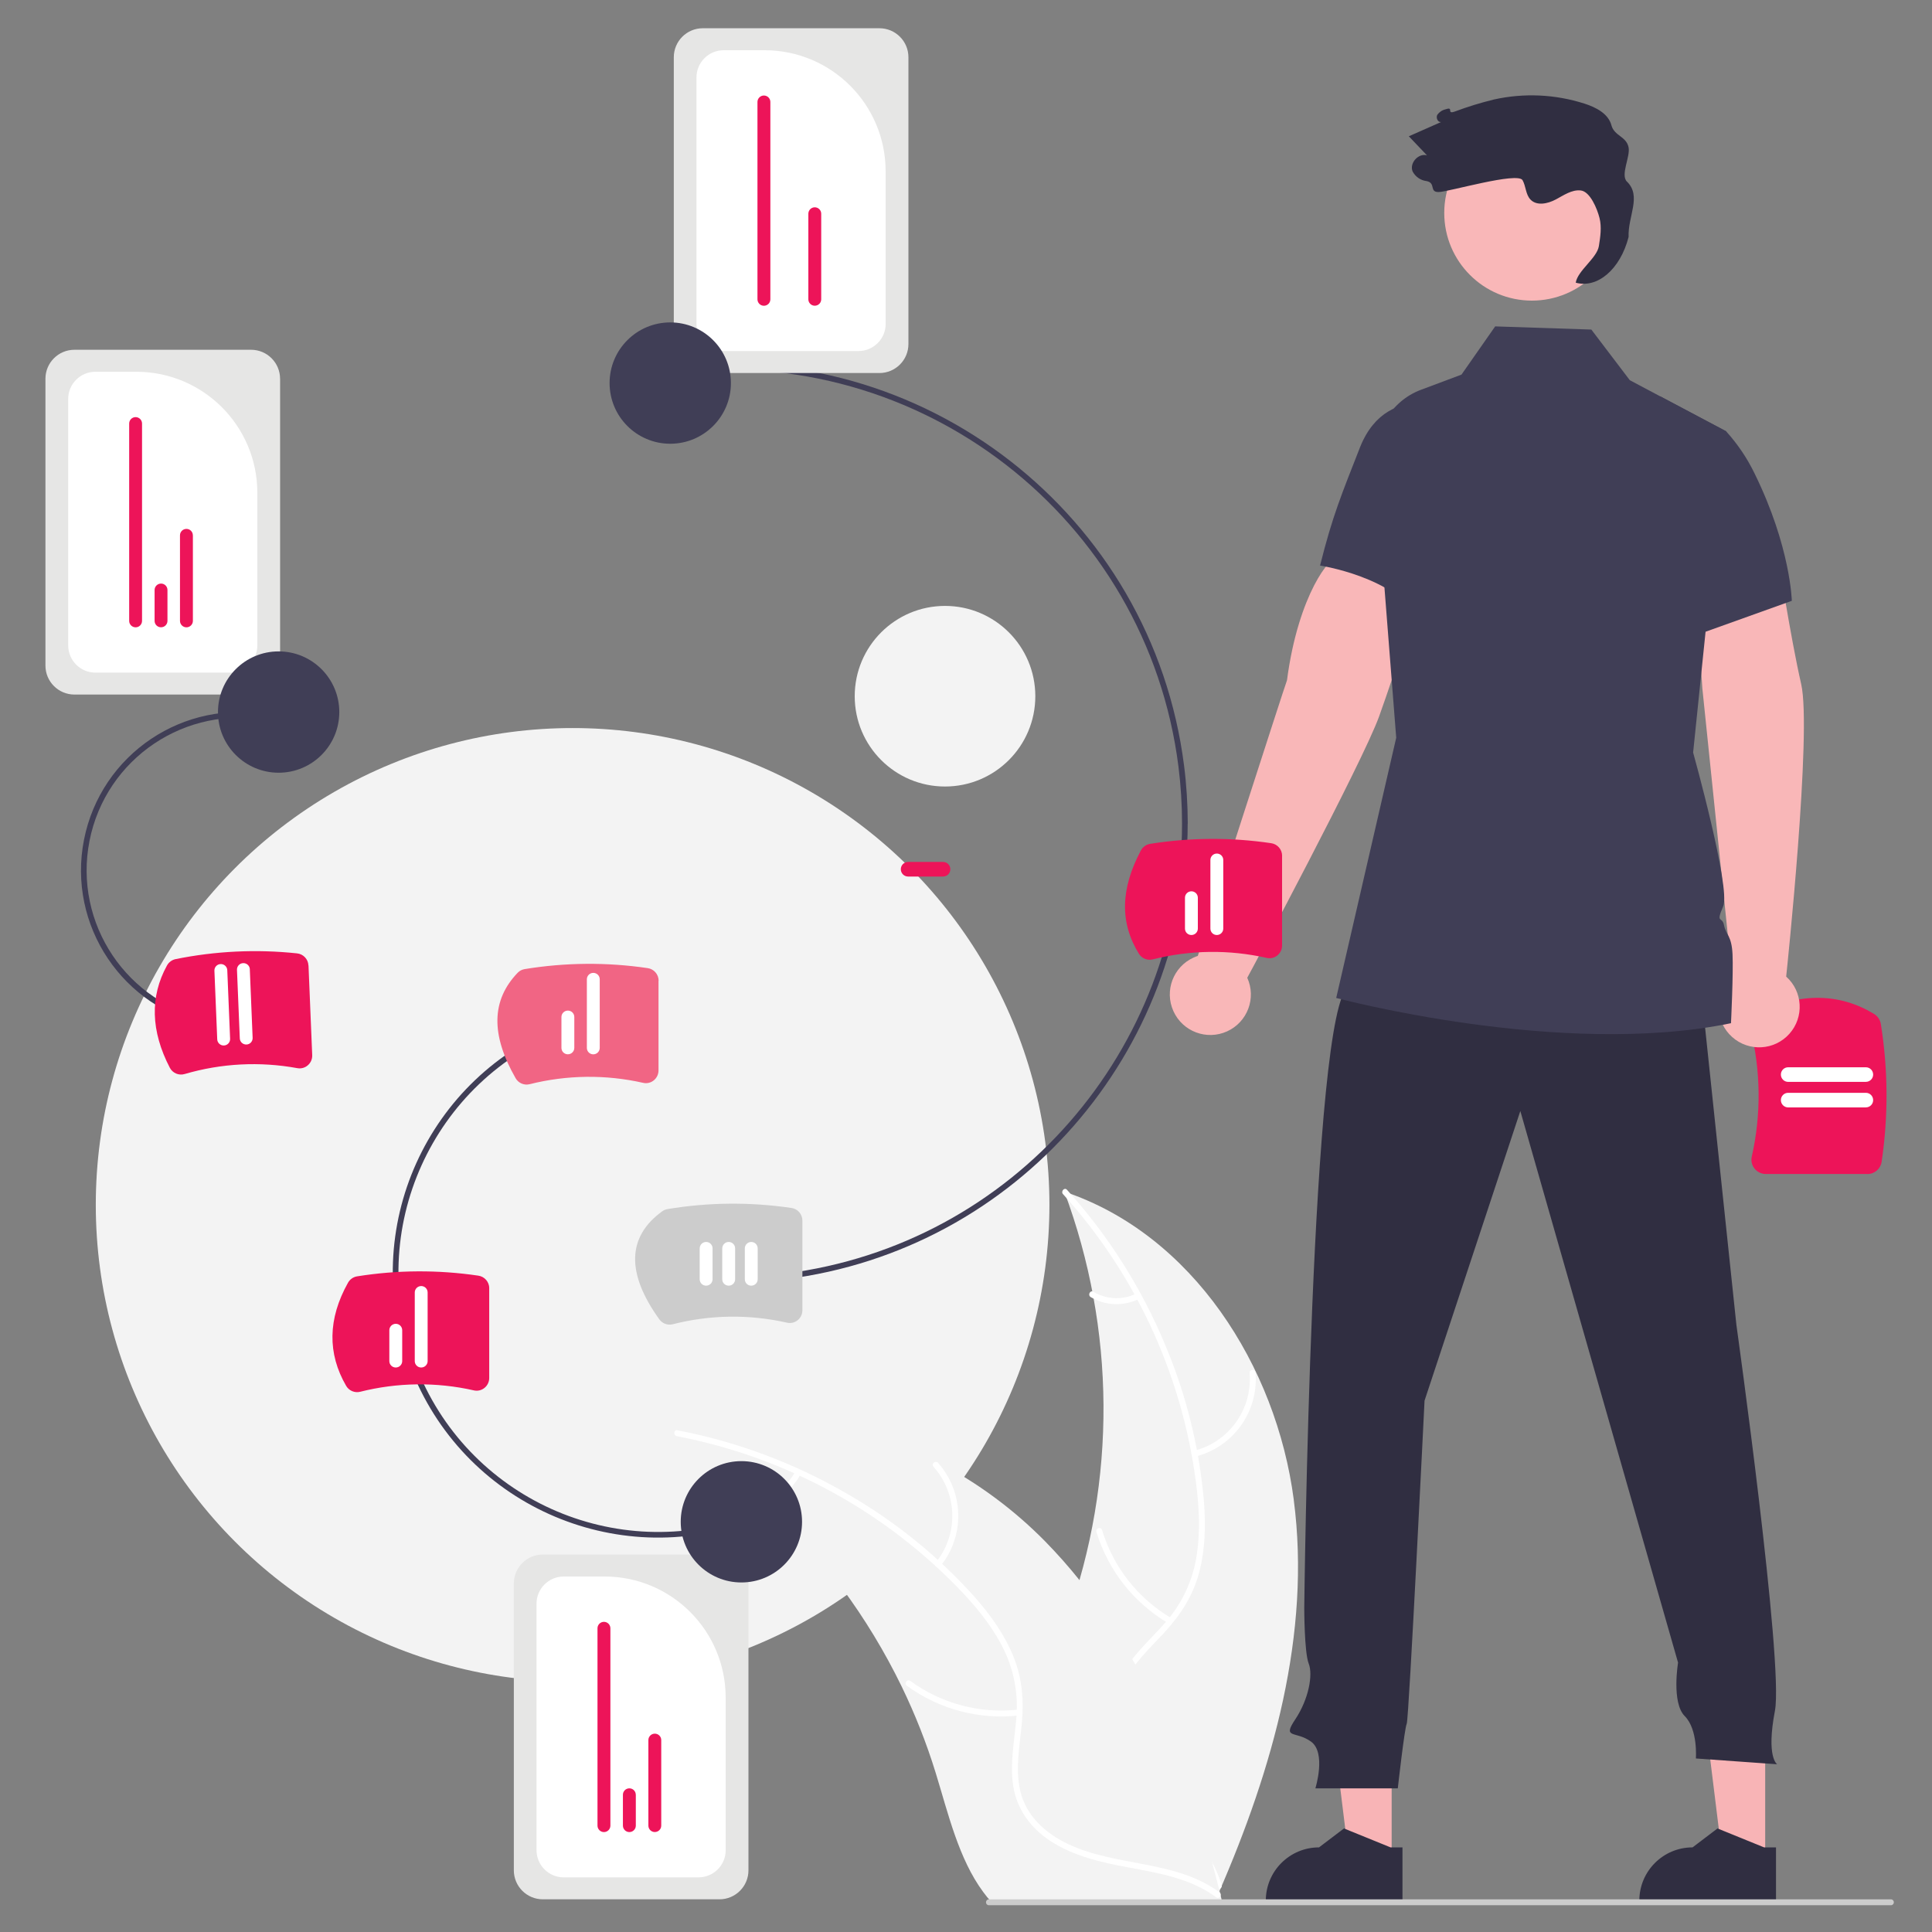 <?xml version="1.0" encoding="UTF-8"?>
<svg id="Layer_1" data-name="Layer 1" xmlns="http://www.w3.org/2000/svg" width="500" height="500" viewBox="0 0 500 500">
  <rect x="0" y="0" width="500" height="500" fill="#808080" stroke="none"/>
  <defs>
    <style>
      .cls-1 {
        fill: #f8b4b6;
      }

      .cls-1, .cls-2, .cls-3, .cls-4, .cls-5, .cls-6, .cls-7, .cls-8, .cls-9, .cls-10 {
        stroke-width: 0px;
      }

      .cls-2 {
        fill: #302e41;
      }

      .cls-3 {
        fill: #f9b7b8;
      }

      .cls-4 {
        fill: #403e56;
      }

      .cls-5 {
        fill: #e6e6e5;
      }

      .cls-6 {
        fill: #ed1459;
      }

      .cls-7 {
        fill: #f16584;
      }

      .cls-8 {
        fill: #f3f3f3;
      }

      .cls-9 {
        fill: #fff;
      }

      .cls-10 {
        fill: #ccc;
      }
    </style>
  </defs>
  <path class="cls-6" d="M483.29,303.83h-26.3c-1.14,0-2.22-.52-2.92-1.41-.7-.87-.96-2.01-.71-3.1,2.47-10.9,2.35-22.23-.35-33.08-.43-1.71.41-3.49,2-4.24,10.99-5.14,21.07-5.01,29.98.4.95.57,1.59,1.52,1.77,2.61,1.89,11.79,1.96,23.81.21,35.63-.26,1.84-1.83,3.21-3.69,3.2Z"/>
  <path class="cls-9" d="M482.89,286.6h-20.11c-1.04,0-1.89-.84-1.89-1.89s.84-1.89,1.89-1.89h20.11c1.04,0,1.88.85,1.88,1.89,0,1.04-.84,1.88-1.88,1.88h0Z"/>
  <path class="cls-9" d="M482.89,279.99h-20.11c-1.04,0-1.89-.84-1.89-1.89s.84-1.89,1.89-1.89h20.11c1.04,0,1.88.85,1.88,1.89,0,1.04-.84,1.88-1.88,1.88h0Z"/>
  <circle class="cls-8" cx="148.19" cy="311.82" r="123.4"/>
  <circle class="cls-8" cx="244.57" cy="180.18" r="23.37"/>
  <circle class="cls-8" cx="251.83" cy="345.85" r="10.75"/>
  <path class="cls-8" d="M334.83,388.14c-4.53-34.64-26.24-68.67-59.38-79.74,13.27,35.6,13.52,74.75.7,110.52-4.99,13.78-11.98,28.58-7.11,42.4,3.03,8.6,10.35,15.15,18.5,19.22,8.16,4.07,17.2,5.98,26.12,7.85l1.76,1.44c13.94-32.04,23.94-67.04,19.4-101.69Z"/>
  <path class="cls-9" d="M275.13,309.06c19.39,21.45,31.54,48.47,34.7,77.22.64,6.16.75,12.47-.56,18.56-1.32,5.92-4.21,11.38-8.35,15.82-3.78,4.21-8.14,8.08-10.83,13.13-2.84,5.33-2.91,11.36-.91,16.99,2.45,6.89,7.23,12.48,12.09,17.79,5.4,5.9,11.1,11.93,13.43,19.78.28.95,1.74.46,1.46-.49-4.05-13.65-17.38-21.34-23.79-33.61-2.99-5.73-4.27-12.39-1.54-18.48,2.39-5.32,6.88-9.31,10.74-13.54,4.06-4.44,7.16-9.31,8.74-15.16,1.61-5.99,1.75-12.31,1.27-18.47-1.19-13.94-4.57-27.61-10.01-40.5-6.13-14.75-14.73-28.34-25.44-40.19-.66-.73-1.67.43-1.01,1.16h0Z"/>
  <path class="cls-9" d="M309.36,376.96c9.81-2.45,16.41-11.65,15.57-21.72-.08-.99-1.62-.9-1.54.09.79,9.39-5.38,17.95-14.53,20.18-.96.24-.46,1.69.49,1.46Z"/>
  <path class="cls-9" d="M303.12,418.76c-8.63-5.08-15.02-13.22-17.91-22.8-.29-.95-1.74-.46-1.46.49,3.03,9.97,9.7,18.43,18.69,23.69.86.5,1.54-.88.68-1.38h0Z"/>
  <path class="cls-9" d="M294.04,334.8c-3.54,1.71-7.7,1.53-11.08-.49-.85-.51-1.53.87-.68,1.38,3.74,2.21,8.33,2.42,12.25.57.39-.15.6-.57.48-.98-.14-.4-.57-.62-.98-.48Z"/>
  <path class="cls-8" d="M175.06,370.97c.52.33,1.04.67,1.57,1.02,6.99,4.53,13.61,9.63,19.77,15.24.48.43.97.86,1.44,1.3,14.72,13.66,26.77,29.94,35.54,48,3.48,7.19,6.42,14.64,8.77,22.27,3.25,10.55,5.94,22.24,12.3,30.84.65.9,1.36,1.77,2.12,2.59l56.96-.36c.13-.07.26-.12.39-.18l2.27.09c-.09-.4-.2-.82-.29-1.22-.05-.23-.12-.47-.17-.7-.04-.16-.08-.31-.11-.45-.01-.05-.03-.1-.04-.14-.03-.14-.07-.27-.09-.4-.59-2.32-1.19-4.65-1.81-6.97t-.01-.03c-4.78-17.68-11.08-35.12-19.82-51.05-.26-.48-.53-.97-.82-1.45-3.98-7.16-8.54-13.98-13.63-20.4-2.8-3.5-5.78-6.86-8.92-10.07-8.13-8.26-17.51-15.19-27.79-20.54-20.5-10.66-44.18-14.64-65.97-7.91-.56.17-1.1.34-1.66.53Z"/>
  <path class="cls-9" d="M175.19,371.69c28.4,5.45,54.36,19.71,74.2,40.76,4.22,4.53,8.11,9.5,10.73,15.15,2.51,5.52,3.5,11.62,2.85,17.66-.49,5.64-1.64,11.35-.74,17.01.94,5.96,4.52,10.83,9.51,14.11,6.1,4.02,13.29,5.61,20.37,6.92,7.86,1.46,16.05,2.84,22.63,7.71.8.59,1.67-.68.87-1.27-11.46-8.46-26.72-6.57-39.23-12.52-5.84-2.77-10.88-7.32-12.36-13.83-1.3-5.69-.12-11.58.42-17.28.57-5.99.12-11.74-2.15-17.37-2.32-5.75-6.02-10.88-10.11-15.51-9.35-10.41-20.27-19.29-32.38-26.31-13.77-8.09-28.82-13.76-44.51-16.77-.97-.19-1.07,1.35-.11,1.54Z"/>
  <path class="cls-9" d="M243.4,405.3c6.36-7.86,6.09-19.18-.64-26.72-.66-.74-1.84.26-1.18,1,6.28,7.02,6.52,17.57.55,24.86-.63.77.65,1.63,1.27.87Z"/>
  <path class="cls-9" d="M263.6,442.43c-9.94,1.14-19.95-1.51-28.03-7.42-.8-.59-1.67.69-.87,1.27,8.42,6.14,18.84,8.87,29.18,7.66.99-.12.7-1.63-.28-1.51h0Z"/>
  <path class="cls-9" d="M205.79,380.87c-1.8,3.5-5.23,5.86-9.14,6.28-.99.1-.7,1.62.28,1.51,4.31-.49,8.11-3.08,10.13-6.92.23-.35.14-.82-.2-1.07-.35-.24-.83-.15-1.07.2h0Z"/>
  <path class="cls-3" d="M448.27,252.74l-7.7-74.56-2.03-30.69,21.56-3.9s3.23,21.1,6.05,33.48c2.79,12.22-3.71,74.04-3.89,75.67,4.32,3.86,4.69,10.49.83,14.81-3.86,4.32-10.49,4.69-14.81.83-4.32-3.86-4.69-10.49-.83-14.81.26-.29.53-.56.82-.82h0Z"/>
  <polygon class="cls-1" points="360.16 481.69 349.19 481.69 343.97 439.38 360.16 439.38 360.16 481.69"/>
  <path class="cls-2" d="M362.96,492.32h-35.37v-.45c0-7.6,6.16-13.77,13.77-13.77h0l6.46-4.9,12.05,4.9h3.09s0,14.21,0,14.21Z"/>
  <polygon class="cls-1" points="456.83 481.69 445.86 481.69 440.64 439.38 456.83 439.38 456.83 481.69"/>
  <path class="cls-2" d="M459.63,492.32h-35.37v-.45c0-7.6,6.16-13.77,13.77-13.77h0l6.46-4.9,12.05,4.9h3.09s0,14.21,0,14.21Z"/>
  <path class="cls-2" d="M440.15,255.25l9.23,87.64s12.28,87.76,9.97,99.86.58,13.84.58,13.84l-21.04-1.5s.58-7.5-2.88-10.96c-3.46-3.46-1.73-13.84-1.73-13.84l-40.82-142.76-24.79,74.96s-4.04,82.45-4.61,83.61-2.31,16.72-2.31,16.72h-21.33s2.88-9.23-1.15-12.11c-4.04-2.88-7.5-.58-4.04-5.77s4.61-11.53,3.46-14.41-1.15-14.41-1.15-14.41c0,0,1.73-155.68,11.53-160.87s91.1,0,91.1,0Z"/>
  <circle class="cls-3" cx="396.46" cy="55.11" r="22.69"/>
  <path class="cls-4" d="M463.73,155.49l-22.32,8-6.8,2.44-4.96-63.37,17.03,9.03s.05.05.07.07c2.95,3.26,5.42,6.92,7.33,10.87,9.34,18.98,9.64,32.95,9.64,32.95Z"/>
  <path class="cls-3" d="M309.99,247.39s22.68-70.47,23.08-71.32c2.97-22.56,11.52-32.51,12.8-31.43l22.05,7.64s-6.56,20.77-11,33.11c-4.24,11.79-33.31,66.22-34.13,67.65,2.39,5.28.05,11.49-5.23,13.88-5.28,2.39-11.49.05-13.88-5.23-2.39-5.28-.05-11.49,5.23-13.88.35-.16.71-.3,1.08-.42h0Z"/>
  <path class="cls-4" d="M378.51,106.64s-19.09-9.36-26.5,9.02c-4.85,12.39-7.15,17.8-10.38,30.71,0,0,19.46,2.92,25.7,13.92l11.18-53.65Z"/>
  <path class="cls-4" d="M447.99,264.8c-43.94,9.08-102.18-6.53-102.18-6.53l15.53-67.34-5.52-70.47c-.67-8.62,4.23-16.7,11.87-19.56l10.54-3.95,8.72-12.48,24.89.82,9.95,13.1,7.85,4.17,17.03,9.03.07.04v.04l-5.34,51.83-3.22,31.25s9.79,35.15,7.78,39.81c-2.01,4.65-.26,2.41.22,4.89.49,2.49,1.98,2.65,2.2,7.55.23,4.89-.4,17.81-.4,17.81Z"/>
  <path class="cls-2" d="M421.07,47.03c-1.79-1.77.91-6.45.4-8.92-.58-2.83-3.7-2.91-4.44-5.7-.8-3-4-4.64-6.96-5.59-7.58-2.43-15.67-2.8-23.44-1.07-3.44.84-6.83,1.88-10.14,3.12-2.29.81-.08-1.39-2.37-.58-.87.19-1.63.7-2.15,1.42-.41.78.14,2.02,1.01,1.86-2.79,1.23-5.59,2.46-8.38,3.7,1.57,1.64,3.13,3.28,4.7,4.93-2.23-.63-4.6,2.02-3.72,4.17.72,1.37,2.06,2.31,3.6,2.49,2.52.49.61,2.89,3.17,2.84s20.44-5.3,21.69-3.06c.89,1.6.79,3.71,2.06,5.02,1.62,1.68,4.45,1.07,6.52-.03,2.06-1.09,4.16-2.6,6.48-2.34,2.42.27,4.26,4.75,4.85,7.12.6,2.36.22,4.85-.16,7.26-.5,3.16-5.49,6.33-5.99,9.49,5.54,1.53,11.49-3.34,13.68-11.83-.22-5.36,3.42-10.54-.4-14.31Z"/>
  <path class="cls-4" d="M307.37,213.17c0,58.98-44,110.3-104.01,117.88l-.18-1.45c59.27-7.49,102.73-58.18,102.73-116.43,0-4.95-.31-9.89-.93-14.8-8.12-64.25-66.99-109.91-131.23-101.79l-.18-1.45c65.04-8.22,124.65,38.02,132.87,103.06.63,4.97.94,9.98.95,14.99Z"/>
  <path class="cls-6" d="M331.8,221.48v23.22c0,1.01-.46,1.96-1.24,2.58-.77.62-1.77.85-2.73.63-9.73-2.2-19.83-2.07-29.5.38-1.37.34-2.8-.23-3.56-1.42-4.98-8.03-4.82-16.78.48-26.75.48-.92,1.37-1.56,2.39-1.73,10.38-1.65,20.95-1.71,31.34-.17,1.62.23,2.83,1.62,2.83,3.26Z"/>
  <path class="cls-10" d="M207.66,315.88v23.22c0,1.01-.46,1.96-1.24,2.58-.77.62-1.77.85-2.73.63-9.76-2.21-19.9-2.07-29.6.41-1.31.32-2.68-.19-3.46-1.28-8.59-11.94-8.34-21.35.74-27.95.41-.3.89-.5,1.39-.58,10.61-1.77,21.43-1.86,32.07-.29,1.62.23,2.83,1.62,2.83,3.26Z"/>
  <path class="cls-9" d="M310,232.33v7.99c0,.92-.75,1.66-1.67,1.66-.92,0-1.66-.74-1.66-1.66v-7.99c0-.92.75-1.66,1.67-1.66.92,0,1.66.75,1.66,1.66Z"/>
  <path class="cls-9" d="M316.58,222.56v17.76c0,.92-.75,1.66-1.67,1.66-.92,0-1.66-.74-1.66-1.66v-17.76c0-.92.75-1.66,1.67-1.66.92,0,1.66.74,1.66,1.66Z"/>
  <path class="cls-9" d="M184.41,323.08v7.99c0,.92-.75,1.66-1.67,1.66-.92,0-1.66-.74-1.66-1.66v-7.99c0-.92.75-1.66,1.67-1.66.92,0,1.66.74,1.66,1.66Z"/>
  <path class="cls-9" d="M190.25,323.08v7.99c0,.92-.75,1.66-1.67,1.66-.92,0-1.66-.74-1.66-1.66v-7.99c0-.92.75-1.66,1.67-1.66.92,0,1.66.74,1.66,1.66Z"/>
  <path class="cls-9" d="M196.09,323.08v7.99c0,.92-.75,1.66-1.67,1.66-.92,0-1.66-.74-1.66-1.66v-7.99c0-.92.75-1.66,1.67-1.66.92,0,1.66.74,1.66,1.66Z"/>
  <path class="cls-5" d="M235.1,14.81v74.23c0,4.14-3.36,7.5-7.5,7.5h-45.72c-4.14,0-7.5-3.36-7.5-7.5V14.81c0-4.14,3.36-7.5,7.5-7.5h45.72c4.14,0,7.5,3.36,7.5,7.5Z"/>
  <path class="cls-9" d="M229.21,44.3v39.52c0,3.88-3.15,7.02-7.03,7.03h-34.9c-3.88,0-7.02-3.15-7.03-7.03V20.03c0-3.88,3.15-7.02,7.03-7.03h10.62c17.28.02,31.28,14.02,31.3,31.3Z"/>
  <path class="cls-6" d="M199.37,26.39v51.07c0,.92-.75,1.67-1.67,1.67s-1.67-.75-1.67-1.67V26.39c0-.92.75-1.67,1.67-1.67s1.67.75,1.67,1.67h0Z"/>
  <path class="cls-6" d="M244.07,226.85h-9.05c-1.04,0-1.89-.84-1.89-1.89s.84-1.89,1.89-1.89h9.05c1.04,0,1.88.85,1.88,1.89,0,1.04-.84,1.88-1.88,1.88h0Z"/>
  <path class="cls-6" d="M212.53,55.32v22.14c0,.92-.75,1.66-1.67,1.66-.92,0-1.66-.75-1.66-1.66v-22.14c0-.92.74-1.67,1.66-1.67s1.67.74,1.67,1.66h0s0,0,0,0Z"/>
  <circle class="cls-4" cx="173.46" cy="99.14" r="15.7"/>
  <path class="cls-4" d="M54,265.42c-22.19-4.37-36.64-25.91-32.26-48.1,4.37-22.19,25.91-36.64,48.1-32.26l-.28,1.43c-21.4-4.22-42.17,9.71-46.39,31.1-4.22,21.4,9.71,42.17,31.1,46.39,0,0,.01,0,.02,0l-.28,1.43Z"/>
  <path class="cls-6" d="M79.84,249.87l.96,23.2c.04,1-.37,1.97-1.14,2.63-.74.65-1.74.92-2.71.74-9.71-1.78-19.7-1.26-29.17,1.52-1.49.44-3.09-.23-3.82-1.61-4.94-9.5-5.19-18.41-.75-26.47.46-.85,1.28-1.46,2.23-1.66,10.34-2.1,20.93-2.6,31.42-1.49,1.63.16,2.9,1.5,2.96,3.14Z"/>
  <path class="cls-9" d="M64.65,250.85l.73,17.74c.04.92-.67,1.7-1.59,1.73-.92.04-1.7-.67-1.73-1.59,0,0,0,0,0,0l-.73-17.74c-.04-.92.68-1.7,1.6-1.73.92-.04,1.7.68,1.73,1.6h0Z"/>
  <path class="cls-9" d="M58.82,251.1l.73,17.74c.04.92-.68,1.7-1.6,1.73-.92.04-1.7-.68-1.73-1.6l-.73-17.74c-.04-.92.68-1.7,1.6-1.73.92-.04,1.7.68,1.73,1.6Z"/>
  <path class="cls-5" d="M72.49,98.02v74.23c0,4.14-3.36,7.5-7.5,7.5H19.26c-4.14,0-7.5-3.36-7.5-7.5v-74.23c0-4.14,3.36-7.5,7.5-7.5h45.72c4.14,0,7.5,3.36,7.5,7.5Z"/>
  <path class="cls-9" d="M66.6,127.52v39.52c0,3.88-3.15,7.02-7.03,7.03H24.68c-3.88,0-7.02-3.15-7.03-7.03v-63.8c0-3.88,3.15-7.02,7.03-7.03h10.62c17.28.02,31.28,14.02,31.3,31.3Z"/>
  <path class="cls-6" d="M36.76,109.61v51.07c0,.92-.74,1.67-1.66,1.67-.92,0-1.67-.74-1.67-1.66h0v-51.07c0-.92.74-1.67,1.66-1.67.92,0,1.67.74,1.67,1.66h0Z"/>
  <path class="cls-6" d="M43.34,152.69v7.99c0,.92-.75,1.66-1.67,1.66-.92,0-1.66-.74-1.66-1.66v-7.99c0-.92.75-1.66,1.67-1.66.92,0,1.66.74,1.66,1.66Z"/>
  <path class="cls-6" d="M49.92,138.54v22.14c0,.92-.75,1.67-1.67,1.67s-1.67-.75-1.67-1.67v-22.14c0-.92.75-1.66,1.67-1.66.92,0,1.66.74,1.66,1.66Z"/>
  <circle class="cls-4" cx="72.11" cy="184.28" r="15.7"/>
  <path class="cls-10" d="M489.39,493.07h-233.49c-.4,0-.73-.34-.73-.76s.33-.76.73-.76h233.49c.4,0,.73.34.73.76s-.33.76-.73.76Z"/>
  <path class="cls-4" d="M194.62,393.47c-35.47,13.42-75.1-4.46-88.51-39.93-13.42-35.47,4.46-75.1,39.93-88.51h0l.52,1.37c-34.71,13.13-52.21,51.92-39.08,86.63s51.92,52.21,86.63,39.08l.52,1.37Z"/>
  <path class="cls-6" d="M126.61,333.4v23.22c0,1.01-.46,1.96-1.24,2.58-.77.62-1.77.85-2.73.63-9.7-2.2-19.79-2.07-29.43.36-1.4.35-2.87-.26-3.61-1.5-4.9-8.41-4.75-17.4.45-26.7.49-.89,1.36-1.51,2.36-1.67,10.39-1.66,20.97-1.72,31.38-.18,1.62.23,2.83,1.62,2.83,3.26Z"/>
  <path class="cls-9" d="M104.09,344.26v7.99c0,.92-.75,1.66-1.67,1.66-.92,0-1.66-.74-1.66-1.66v-7.99c0-.92.75-1.66,1.67-1.66.92,0,1.66.74,1.66,1.66Z"/>
  <path class="cls-9" d="M110.67,334.49v17.76c0,.92-.75,1.66-1.67,1.66-.92,0-1.66-.75-1.66-1.66v-17.76c0-.92.75-1.66,1.67-1.66.92,0,1.66.74,1.66,1.66Z"/>
  <path class="cls-5" d="M193.7,409.81v74.23c0,4.14-3.36,7.5-7.5,7.5h-45.72c-4.14,0-7.5-3.36-7.5-7.5v-74.23c0-4.14,3.36-7.5,7.5-7.5h45.72c4.14,0,7.5,3.36,7.5,7.5Z"/>
  <path class="cls-9" d="M187.81,439.31v39.52c0,3.88-3.15,7.02-7.03,7.03h-34.9c-3.88,0-7.02-3.15-7.03-7.03v-63.8c0-3.88,3.15-7.02,7.03-7.03h10.62c17.28.02,31.28,14.02,31.3,31.3Z"/>
  <path class="cls-6" d="M157.97,421.4v51.07c0,.92-.75,1.67-1.67,1.67s-1.67-.75-1.67-1.67v-51.07c0-.92.75-1.67,1.67-1.67s1.67.75,1.67,1.67h0Z"/>
  <path class="cls-6" d="M164.55,464.48v7.99c0,.92-.75,1.67-1.67,1.67s-1.67-.75-1.67-1.67v-7.99c0-.92.75-1.66,1.67-1.66.92,0,1.66.74,1.66,1.66h0Z"/>
  <path class="cls-6" d="M171.13,450.33v22.14c0,.92-.75,1.66-1.67,1.66-.92,0-1.66-.74-1.66-1.66v-22.14c0-.92.75-1.66,1.67-1.66.92,0,1.66.75,1.66,1.66h0Z"/>
  <circle class="cls-4" cx="191.87" cy="393.84" r="15.7"/>
  <path class="cls-7" d="M170.42,253.81v23.22c0,1.01-.46,1.96-1.24,2.58-.77.62-1.77.85-2.73.63-9.69-2.19-19.75-2.07-29.38.35-1.42.35-2.91-.28-3.63-1.55-6.46-11.28-6.28-20.21.55-27.31.49-.5,1.12-.82,1.81-.93,10.53-1.72,21.26-1.81,31.82-.25,1.62.23,2.83,1.62,2.83,3.26Z"/>
  <path class="cls-9" d="M148.63,263.2v7.99c0,.92-.75,1.66-1.67,1.66-.92,0-1.66-.74-1.66-1.66v-7.99c0-.92.75-1.66,1.67-1.66.92,0,1.66.74,1.66,1.66Z"/>
  <path class="cls-9" d="M155.21,253.44v17.76c0,.92-.75,1.66-1.67,1.66-.92,0-1.66-.75-1.66-1.66v-17.76c0-.92.75-1.66,1.67-1.66.92,0,1.66.74,1.66,1.66Z"/>
</svg>